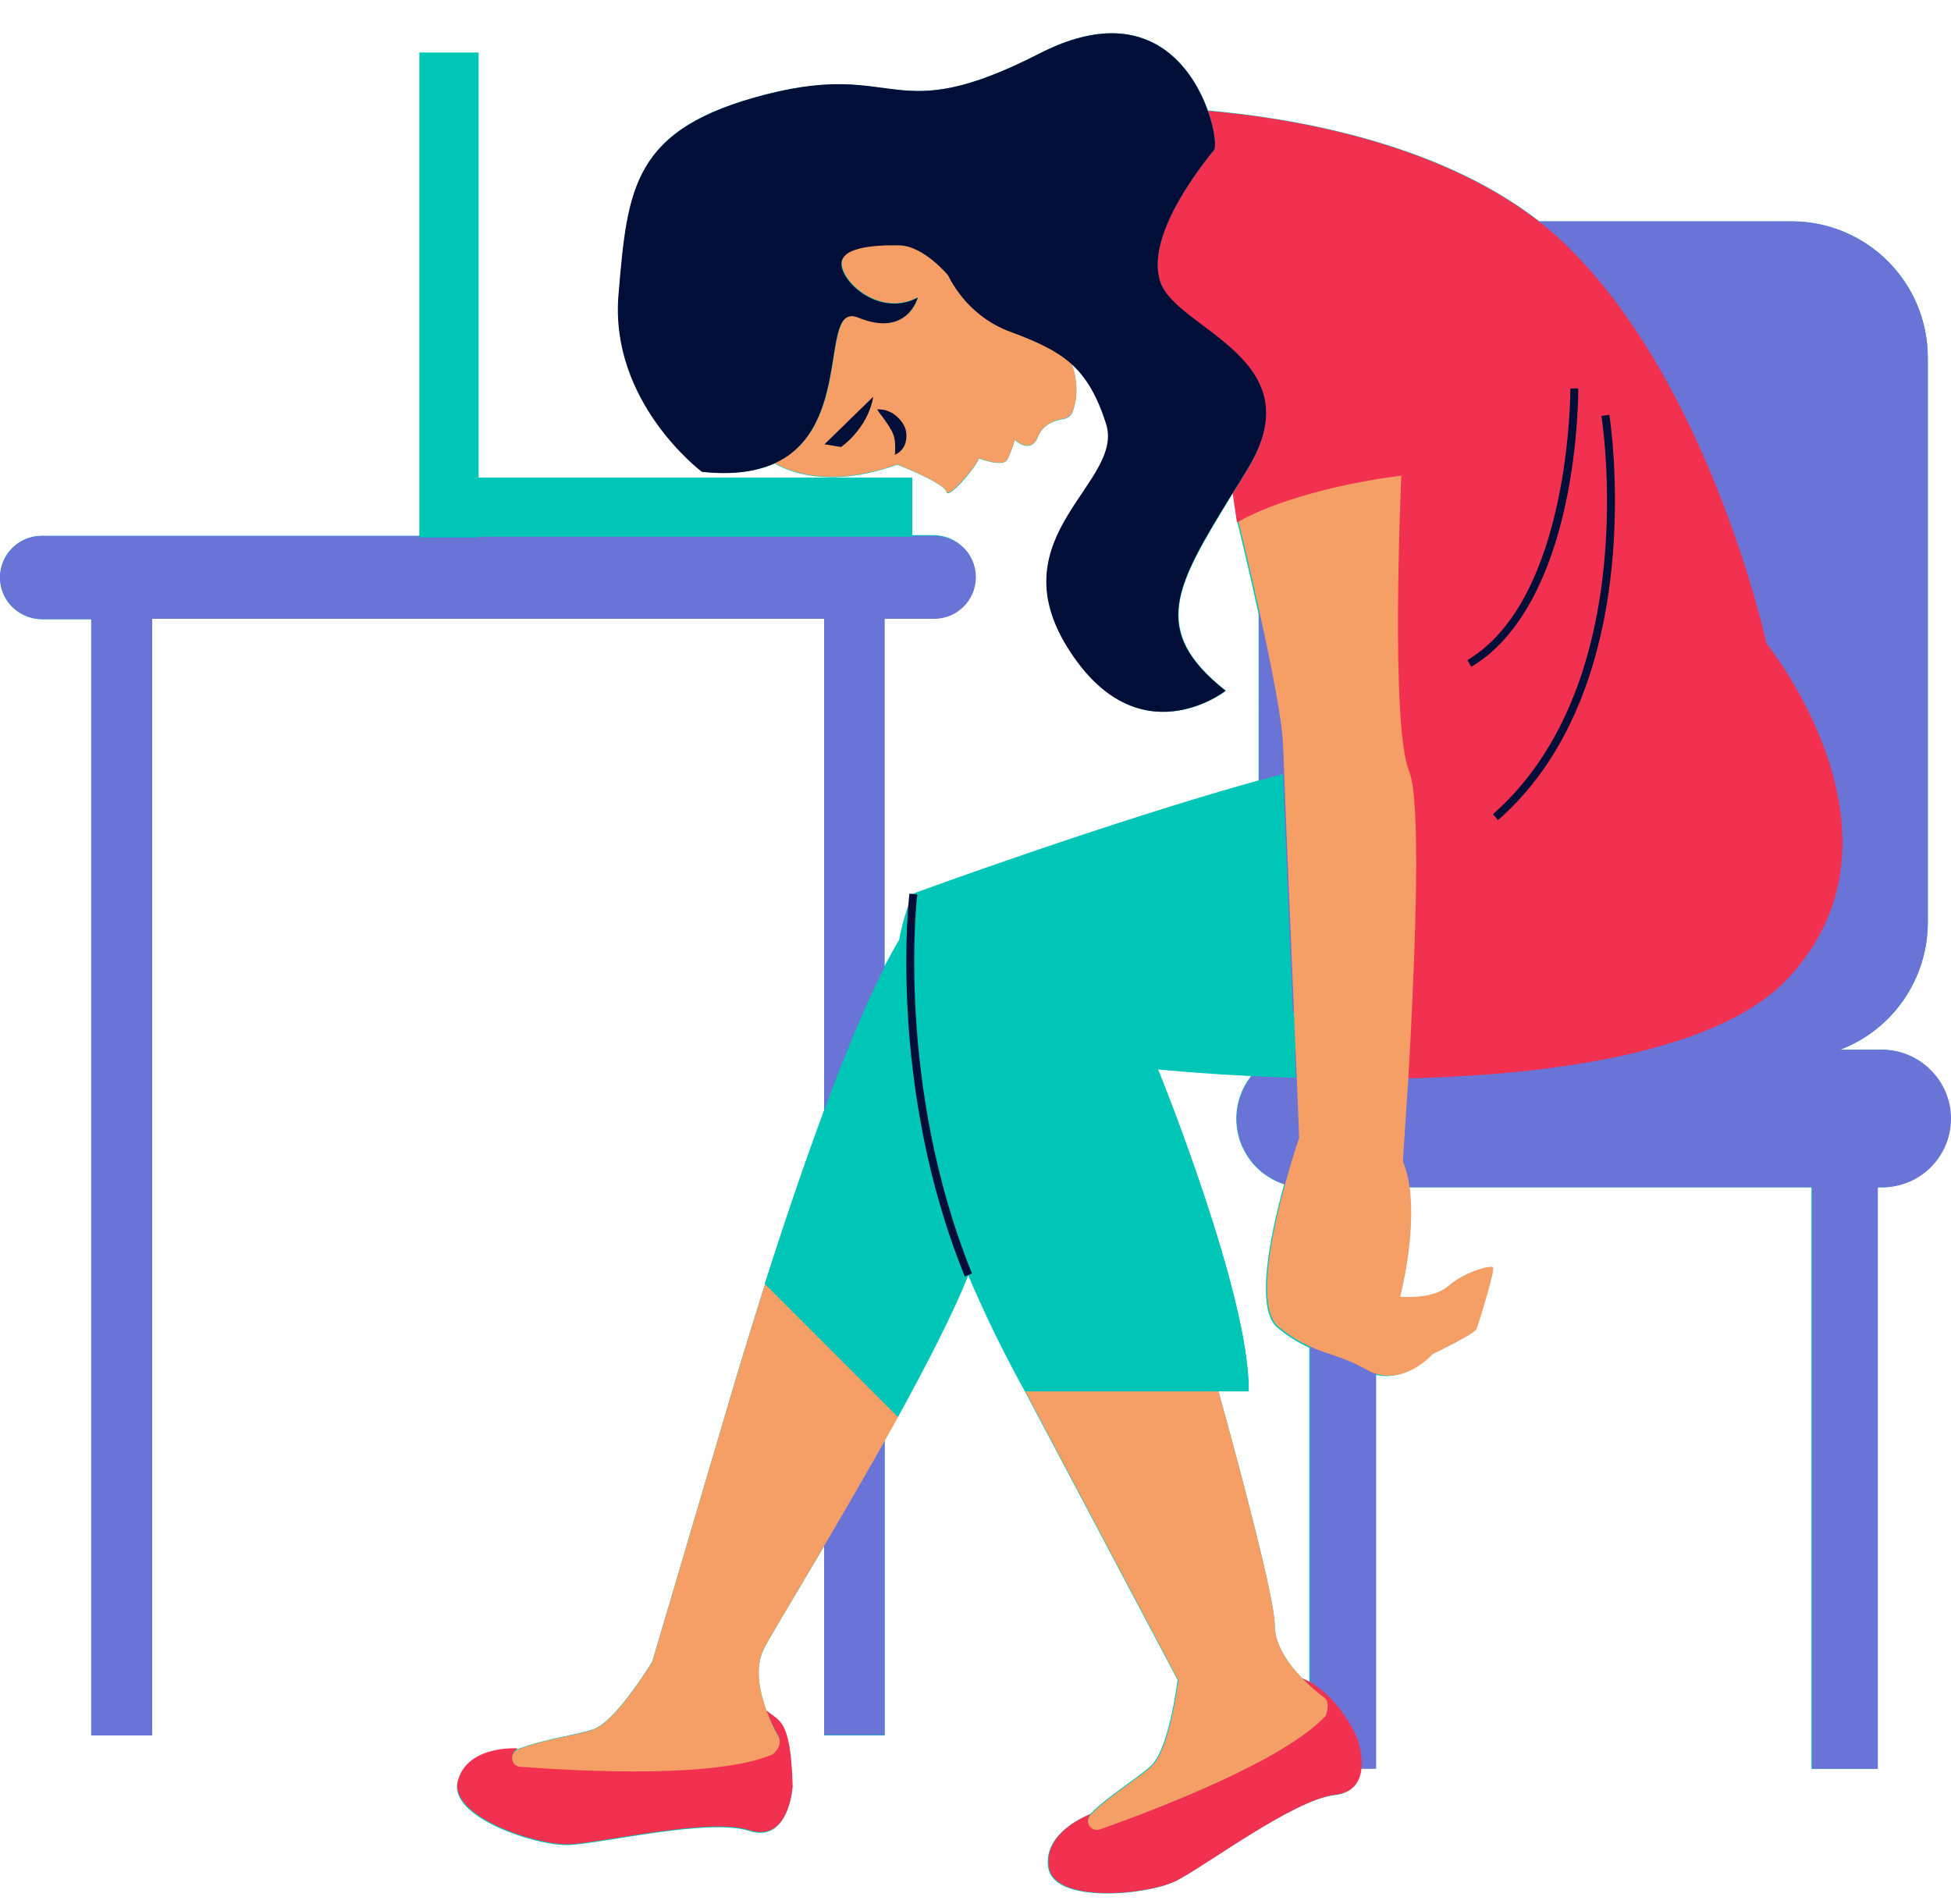 <?xml version="1.0" encoding="UTF-8"?><svg xmlns="http://www.w3.org/2000/svg" xmlns:xlink="http://www.w3.org/1999/xlink" height="484.3" preserveAspectRatio="xMidYMid meet" version="1.0" viewBox="0.0 -8.5 496.2 484.3" width="496.2" zoomAndPan="magnify"><g id="change1_1"><path d="M478.6,258.5H468c13.4-5.1,22.3-18,22.3-32.4V82.5c0-19.2-15.5-34.7-34.7-34.7h-64.1 c-26.3-20.5-64-26.4-84.3-28.2C303,7.9,291-8.5,264.4,5.1c-37.9,19.4-35.5,1.8-69.5,10.4s-35.2,23.6-37.5,51s21.2,45,21.2,45 c7.9,0.8,13.9-0.1,18.4-2.1c5.3,3,15.5,5.9,31.2,0.3c0,0,12.1,4.7,12.5,6.9s7.5-6.2,8.3-8.5c0,0,6,2.4,7.2,0.3 c0.8-1.6,1.4-3.3,1.9-5c0,0,4,3.9,5.9-0.8c1.2-3.2,4.4-4.2,6.4-4.5c1.2-0.2,2.2-1,2.5-2.1c1.3-3.9,1.1-8.2-0.4-12 c3.8,3.4,6.6,8,8.9,15.3c4.8,14.9-27.7,28.3-9.8,56.9s40.2,11,40.2,11c-19.5-15.4-12.7-26.7,1.8-50.3l1.1,7.4c0,0,2.7,10.9,5.4,23.4 V190c-38.8,10.8-87.9,28.8-87.9,28.8c-1.6,3.8-2.8,7.7-3.5,11.7c-1.2,2-2.5,4.4-3.8,6.9v-88.6h12.6c5.8,0,10.6-4.7,10.6-10.6 c0-5.8-4.7-10.5-10.6-10.6H232V113H121.7V4.9h-15v122.9H10.6c-5.8,0-10.6,4.7-10.6,10.6c0,5.8,4.7,10.5,10.6,10.6h12.6v283.9h15.5 V148.9h170.9v125.2c-5.7,15.3-11,31.2-15,43.9c-4.7,14.9-7.8,25.3-7.8,25.3l-20.9,70.8c0,0-8.5,14-14.2,16.9 c-3.1,1.5-13.4,2.7-20,5.4c0,0-12.8-0.9-15.3,8.2s20,16.5,28.2,16.2s35.7-6.9,45.9-3.6s11-11.2,11-11.2c-0.4-17.6-3.5-16.5-6.6-19.4 l0,0c-1.6-4.5-3-10.5-0.8-15.3c0.9-2.1,7.3-12.6,15.5-26.5v48.1H225v-75c1.1-2,2.2-4,3.3-6c7.4-13.4,14.1-26.5,17.9-36.1 c4.3,10.1,9.1,19.9,14.4,29.5l38.9,73.5c0,0-2,16.3-6.2,21.2c-2.2,2.7-11.2,7.9-16.1,13c0,0-12.1,4.4-10.6,13.6s25,7,32.3,3.4 s29.9-20.7,40.5-21.9c4.8-0.5,6.4-3.6,6.7-6.8h3.5V341.1c7.8,2.2,14.3-5,14.3-5s10.6-5.1,11.1-6.3s5.3-15.4,4.6-15.9 s-7.2,1.2-11.3,4.8s-12.3,2.7-12.3,2.7s4.1-15.4,2.4-27.9h102.3v147.9h16.7V293.5h1.1c9.7,0,17.5-7.8,17.5-17.5 S488.2,258.5,478.6,258.5L478.6,258.5L478.6,258.5z M402.6,261.8l-0.6,0.1L402.6,261.8z M396.1,262.8L396.1,262.8z M390,263.6h-0.4 H390z M383.7,264.2l-0.8,0.1L383.7,264.2z M377,264.8L377,264.8z M371.1,265.2l-0.9,0L371.1,265.2z M364.7,265.5h-1.1H364.7z M294.5,263.5c0,0,9.4,1,23.7,1.7c-6,7.6-4.7,18.6,2.9,24.6c1.7,1.3,3.5,2.3,5.5,2.9c-3.5,12.7-7.5,31.8-1.7,36.5 c2.5,2.1,5.2,3.8,8.1,5.1v85c-0.6-0.3-1.2-0.6-1.8-0.9l0,0c-3.4-3.5-7-8.4-7-13.6c0-6.6-8.7-39.2-14.3-59.4h7.7 C318,321.3,294.5,263.5,294.5,263.5L294.5,263.5z" fill="#00c6b7"/></g><g id="change2_1"><path d="M478.6,258.5H468c13.4-5.1,22.3-18,22.3-32.4V82.5c0-19.2-15.5-34.7-34.7-34.7H354.9 c-19.2,0-34.7,15.5-34.7,34.7c0,0,0,0,0,0V226c0,14.4,8.9,27.3,22.3,32.5h-10.5c-0.9,0-1.8,0.1-2.7,0.2c0.1,2.4,0.2,4.8,0.3,6.9 c-4-0.1-7.8-0.3-11.3-0.4c-6,7.6-4.7,18.6,2.9,24.6c3.1,2.4,6.9,3.8,10.9,3.8h1.1v147.8h16.8V293.5h110.9v147.9h16.7V293.5h1.1 c9.7,0,17.5-7.8,17.5-17.5S488.2,258.5,478.6,258.5L478.6,258.5L478.6,258.5z M358,265.7c0.1-1.6,0.2-3.2,0.3-4.9h50.1 C392.4,263.9,374.7,265.3,358,265.7L358,265.7z" fill="#6a73d6"/></g><g id="change2_2"><path d="M237.6,127.8H10.6c-5.8,0-10.6,4.7-10.6,10.6c0,5.8,4.7,10.5,10.6,10.6h12.6v283.9h15.5V148.9h170.9v283.9H225 V148.9h12.6c5.8,0,10.6-4.7,10.6-10.6C248.2,132.5,243.5,127.8,237.6,127.8z" fill="#6a73d6"/></g><g id="change3_1"><path d="M449.3,155.2c0,0-14.2-65.2-50.5-100.9c-26.1-25.7-69.4-32.7-91.6-34.6c1.8,5,2.1,9.2,1.6,9.9 c-1.8,2.4-17.9,21.4-13.7,33.7s39.3,19.4,22.3,47.4c-1.3,2.2-2.6,4.3-3.9,6.3l1.1,7.4c16.3-7.7,41.5-11.7,41.5-11.7 s-2.8,63.4,2,75.2c3,7.3,1.7,44.1,0.2,70.7c-0.1,2.5-0.3,4.9-0.4,7.2l0,0c20.2-0.5,42.1-2.4,60.6-7.2c15.1-3.9,28-9.6,36-18 C489,204.2,449.3,155.2,449.3,155.2z M345.1,433.4c-3.9-8.5-9.8-13.5-13.9-15c1.7,1.8,3.5,3.4,5.5,4.8c1.9,1.6,0.5,4.6,0.5,4.6 c-10.4,11.3-42,23.5-57.4,28.9c-1.2,0.4-2.5-0.2-2.9-1.4c-0.3-0.8-0.1-1.7,0.5-2.4c0,0-12.1,4.4-10.6,13.6s25,7,32.3,3.4 s29.9-20.7,40.5-21.9S345.1,433.4,345.1,433.4z M194.9,426.5c0.8,2.3,1.9,4.5,3.1,6.6c1.1,2.2-1.4,4.4-1.4,4.4 c-14.1,6.1-47.9,4.5-64.2,3.2c-1.3-0.1-2.2-1.2-2.1-2.5c0.1-0.9,0.6-1.6,1.4-2c0,0-12.8-0.9-15.2,8.2s20,16.5,28.2,16.2 s35.7-6.9,45.9-3.6s11-11.2,11-11.2C201.1,428.2,198,429.4,194.9,426.5z" fill="#f23150"/></g><g id="change4_1"><path d="M272.9,95.9c-0.4,1.1-1.4,1.9-2.5,2.1c-2,0.3-5.1,1.3-6.4,4.5c-1.9,4.7-5.9,0.8-5.9,0.8c-0.5,1.7-1.1,3.4-1.9,5 c-1.1,2.2-7.2-0.3-7.2-0.3c-0.9,2.3-7.9,10.6-8.3,8.5s-12.5-6.9-12.5-6.9c-15.8,5.6-25.9,2.6-31.2-0.3c20.4-9.2,11.1-41.3,21.4-37.1 c12.6,5.1,15.1-5.1,15.1-5.1c-8.7,4.7-18-2.4-19.3-7.7s8.4-5.8,14.6-5.6s12.4,7.6,12.4,7.6c3.3,6.8,9.2,12.1,16.4,14.6 c6.2,2.3,11,4.4,14.9,7.9C274,87.8,274.2,92,272.9,95.9z M379.7,313.8c-0.7-0.5-7.2,1.2-11.3,4.8s-12.3,2.7-12.3,2.7 s4.1-15.4,2.4-27.9c-0.3-2.3-0.9-4.5-1.7-6.6c0,0,0.6-8.8,1.4-21.2c0.1-2.3,0.3-4.7,0.4-7.2c1.4-26.6,2.8-63.4-0.2-70.7 c-4.9-11.7-2-75.2-2-75.2s-22.1,2.4-38.4,10.1c-1,0.5-2.1,1-3,1.6c0,0,10.8,43.9,11.3,56.5c0.1,1.5,0.2,4.1,0.3,7.6 c0.6,15.7,2,48.3,2.9,70.3c0.1,2.4,0.2,4.8,0.3,6.9c0.4,9.3,0.6,15.5,0.6,15.5s-1.7,4.9-3.5,11.5c-3.5,12.7-7.5,31.8-1.7,36.5 c8.9,7.2,13.5,5.9,22.4,10.9s16.8-4,16.8-4s10.6-5.1,11.1-6.3S380.4,314.3,379.7,313.8z M336.7,423.2c-2-1.4-3.8-3.1-5.5-4.8l0,0 c-3.4-3.5-7-8.4-7-13.6c0-6.6-8.7-39.2-14.3-59.4h-49.1l38.9,73.5c0,0-2,16.3-6.2,21.2c-2.2,2.7-11.2,7.9-16.1,13 c-0.9,0.9-0.9,2.4,0,3.2c0.6,0.6,1.6,0.8,2.4,0.5c15.4-5.5,46.9-17.6,57.4-28.9C337.1,427.8,338.6,424.7,336.7,423.2L336.7,423.2z M194.9,426.5L194.9,426.5c-1.6-4.5-3-10.5-0.8-15.3c1.6-3.5,19.3-32.1,34.3-59.3l-33.8-33.8c-4.7,14.9-7.8,25.3-7.8,25.3 l-20.9,70.8c0,0-8.5,14-14.2,16.9c-3.1,1.5-13.4,2.7-20,5.4c-1.2,0.5-1.7,1.8-1.3,3c0.3,0.8,1.1,1.4,2,1.4 c16.3,1.2,50.1,2.9,64.2-3.2c0,0,2.6-2.2,1.4-4.4C196.8,431.1,195.7,428.8,194.9,426.5z" fill="#f59f66"/></g><g id="change1_2"><path d="M232,113H121.7V4.9h-15v123.3h15V128H232V113z M246.3,315.8c-3.8,9.6-10.5,22.6-17.9,36.1L194.5,318 c8.6-26.9,22.7-68.2,34.3-87.4C224.2,256.8,235.8,291.4,246.3,315.8z M318.2,265.1c-14.3-0.7-23.7-1.7-23.7-1.7s23.5,57.8,23,81.8 h-56.8c-5.3-9.6-10.1-19.5-14.4-29.5c-10.5-24.3-22.1-59-17.5-85.1c0.7-4,1.9-8,3.5-11.7c0,0,54.5-20.1,94-30.5 c0.6,15.7,2,48.3,2.9,70.3c0.1,2.4,0.2,4.8,0.3,6.9C325.4,265.5,321.7,265.3,318.2,265.1L318.2,265.1z" fill="#00c6b7"/></g><g id="change5_1"><path d="M317.4,110.6c-1.3,2.2-2.6,4.3-3.9,6.3c-14.5,23.6-21.3,34.9-1.8,50.3c0,0-22.4,17.6-40.2-11s14.6-42,9.8-56.9 c-2.3-7.3-5.2-12-8.9-15.3s-8.7-5.6-14.9-7.9c-7.2-2.5-13-7.8-16.4-14.6c0,0-6.2-7.5-12.4-7.6s-15.8,0.4-14.6,5.6 s10.6,12.4,19.3,7.7c0,0-2.6,10.2-15.1,5.1c-10.3-4.2-1,27.9-21.4,37.1c-4.5,2-10.5,3-18.4,2.1c0,0-23.5-17.6-21.2-45 s3.6-42.3,37.6-51s31.6,9,69.5-10.4C291-8.5,303,7.9,307.2,19.7c1.8,5,2.1,9.2,1.6,9.9C307,31.9,291,51,295.1,63.2 S334.4,82.6,317.4,110.6z M230.3,104.1c0.4-1.5,0.3-3.1-0.4-4.4c-0.7-1.3-1.7-2.3-2.9-3.1c-0.6-0.3-1.2-0.6-1.9-0.8 c-0.7-0.1-1.3-0.2-2-0.2c0.3,0.6,0.7,1.1,1.1,1.6c0.4,0.5,0.7,1,1,1.4c0.6,0.8,1.1,1.6,1.6,2.5c0.4,0.8,0.7,1.7,0.8,2.6 c0.1,1.2,0.1,2.3,0,3.5C228.9,106.6,229.9,105.5,230.3,104.1L230.3,104.1z M209.7,104.5l4.2,0.7c0,0,6.8-4.6,8.2-12.8L209.7,104.5z M247.2,315.4c-19.5-48.1-14-95.9-13.9-96.4l-2-0.2c-0.1,0.5-5.7,48.8,14.1,97.4L247.2,315.4z M409.3,97l-2,0.3 c0.1,0.7,10.7,67.6-27.6,101.3l1.3,1.5C420.2,165.7,409.4,97.7,409.3,97z M398.2,119.5c3.3-15.4,3.2-29,3.2-29.2l-2,0 c0,0.5,0.1,53.5-26.2,69.1l1,1.7C385.5,154.4,393.8,140,398.2,119.5z" fill="#000e38"/></g></svg>